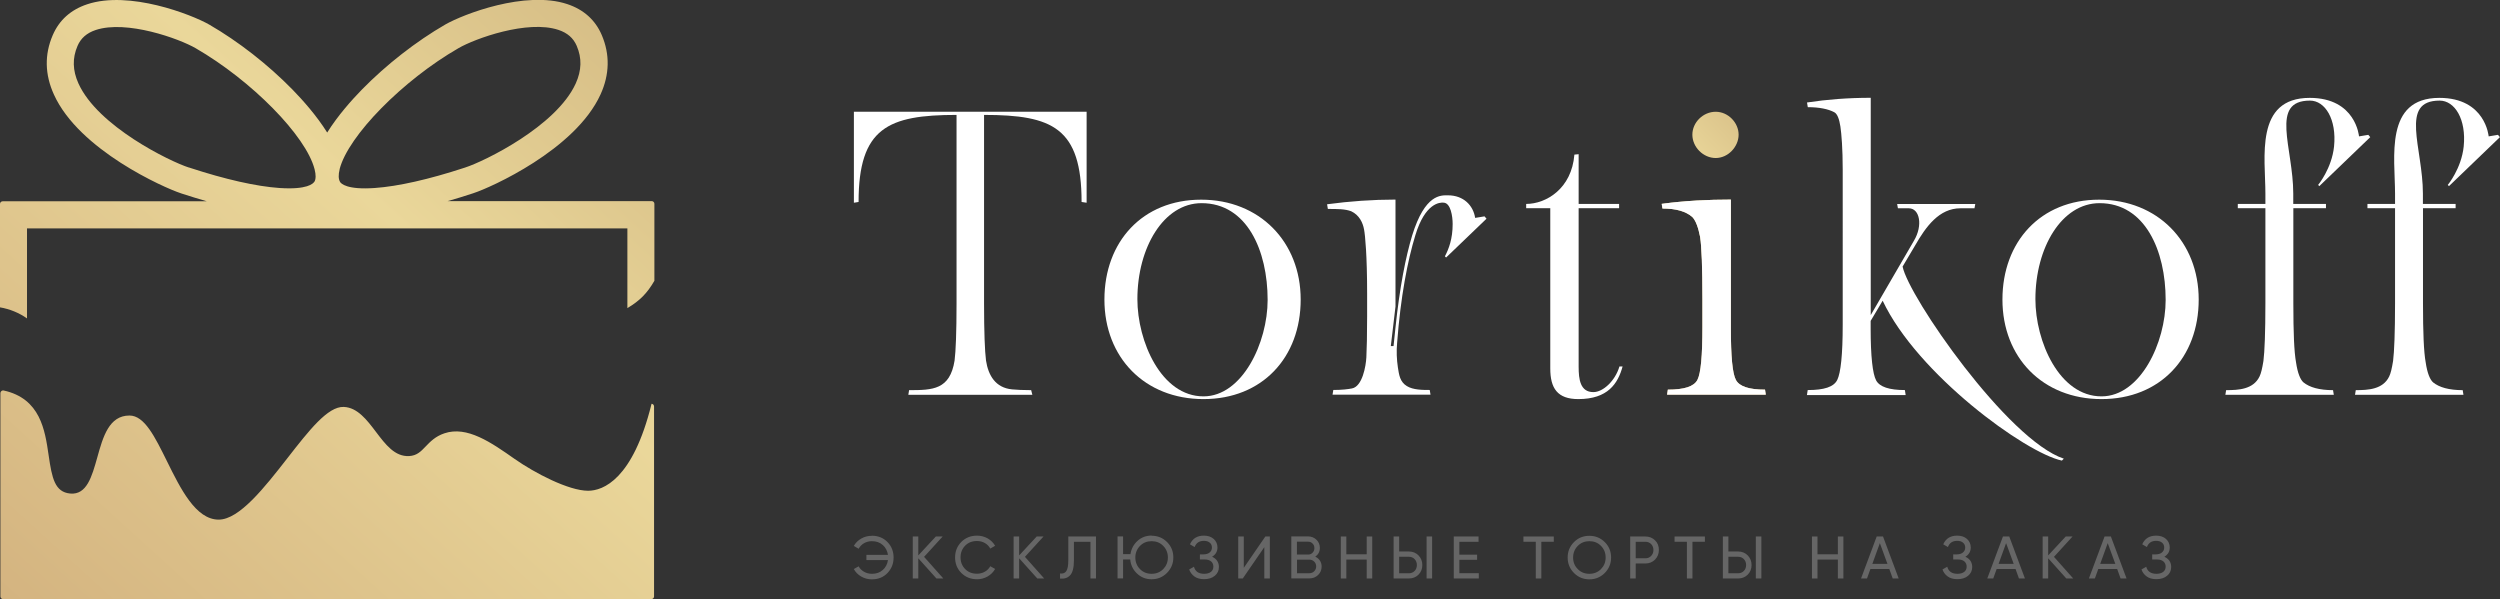 <?xml version="1.0" encoding="UTF-8"?> <svg xmlns="http://www.w3.org/2000/svg" xmlns:xlink="http://www.w3.org/1999/xlink" id="_Слой_1" data-name="Слой 1" viewBox="0 0 293.48 70.36"><rect x="0" y="0" width="293.48" height="70.36" fill="#333333" stroke="none"/> <defs> <style> .cls-1 { fill: #fff; } .cls-2 { fill: #666; } .cls-3 { fill: url(#_Безымянный_градиент_2-3); } .cls-4 { fill: url(#_Безымянный_градиент_2-2); } .cls-5 { fill: url(#_Безымянный_градиент_2); } </style> <linearGradient id="_Безымянный_градиент_2" data-name="Безымянный градиент 2" x1="230.88" y1="4" x2="184.76" y2="47.85" gradientUnits="userSpaceOnUse"> <stop offset="0" stop-color="#a47c52"></stop> <stop offset=".53" stop-color="#ead79a"></stop> <stop offset="1" stop-color="#c49a6d"></stop> </linearGradient> <linearGradient id="_Безымянный_градиент_2-2" data-name="Безымянный градиент 2" x1="123.62" y1="-72.01" x2="-34.13" y2="101.78" xlink:href="#_Безымянный_градиент_2"></linearGradient> <linearGradient id="_Безымянный_градиент_2-3" data-name="Безымянный градиент 2" x1="141.68" y1="-55.66" x2="-16.07" y2="118.13" xlink:href="#_Безымянный_градиент_2"></linearGradient> </defs> <g> <path class="cls-2" d="M102.35,62.89c.74,0,1.35,.25,1.83,.74,.48,.49,.72,1.1,.72,1.82s-.24,1.32-.72,1.82-1.09,.74-1.83,.74c-.46,0-.87-.11-1.25-.33s-.67-.51-.87-.88l.57-.32c.14,.27,.35,.48,.63,.64s.59,.24,.93,.24c.51,0,.94-.15,1.27-.45,.34-.3,.54-.69,.61-1.16h-2.53v-.61h2.53c-.07-.47-.27-.86-.61-1.16s-.76-.45-1.27-.45c-.34,0-.65,.08-.93,.24-.28,.16-.49,.38-.63,.65l-.57-.33c.21-.37,.5-.66,.88-.87,.38-.22,.8-.32,1.25-.32Z"></path> <path class="cls-2" d="M110.73,67.91h-.8l-2.13-2.37v2.37h-.65v-4.93h.65v2.22l2.06-2.22h.8l-2.18,2.39,2.25,2.53Z"></path> <path class="cls-2" d="M114.7,68c-.75,0-1.36-.25-1.85-.74-.49-.49-.73-1.1-.73-1.82s.24-1.32,.73-1.82c.49-.49,1.1-.74,1.85-.74,.45,0,.86,.11,1.24,.32,.38,.22,.67,.51,.88,.87l-.57,.33c-.14-.27-.35-.49-.63-.65-.28-.16-.59-.24-.93-.24-.57,0-1.03,.18-1.39,.55s-.54,.82-.54,1.37,.18,1,.54,1.37,.82,.55,1.39,.55c.34,0,.65-.08,.93-.24,.28-.16,.49-.38,.63-.64l.57,.32c-.21,.37-.5,.66-.88,.88s-.8,.33-1.25,.33Z"></path> <path class="cls-2" d="M122.57,67.91h-.8l-2.13-2.37v2.37h-.65v-4.93h.65v2.22l2.06-2.22h.8l-2.18,2.39,2.25,2.53Z"></path> <path class="cls-2" d="M124.44,67.91v-.59c.32,.05,.57-.04,.73-.27,.16-.23,.24-.65,.24-1.27v-2.8h3.25v4.93h-.65v-4.31h-1.94v2.18c0,.44-.04,.81-.12,1.11-.08,.3-.2,.52-.35,.67-.15,.15-.32,.25-.51,.31s-.4,.07-.64,.05Z"></path> <path class="cls-2" d="M135.19,62.89c.71,0,1.32,.25,1.81,.74,.5,.5,.74,1.1,.74,1.81s-.25,1.31-.74,1.81c-.5,.5-1.1,.75-1.81,.75-.67,0-1.24-.22-1.71-.67-.47-.44-.74-.99-.8-1.65h-.84v2.22h-.65v-4.93h.65v2.08h.87c.09-.62,.37-1.14,.83-1.56s1.02-.62,1.66-.62Zm-1.36,3.92c.36,.37,.82,.55,1.36,.55s.99-.18,1.36-.55c.36-.37,.55-.82,.55-1.36s-.18-1-.55-1.37c-.36-.37-.82-.55-1.36-.55s-.99,.18-1.36,.55c-.36,.37-.55,.83-.55,1.37s.18,.99,.55,1.36Z"></path> <path class="cls-2" d="M142.29,65.36c.25,.11,.45,.27,.59,.47,.14,.21,.21,.45,.21,.73,0,.42-.16,.77-.48,1.03-.32,.27-.74,.4-1.26,.4-.47,0-.86-.11-1.14-.32-.29-.21-.49-.48-.61-.82l.56-.32c.15,.55,.54,.83,1.2,.83,.34,0,.61-.08,.8-.23,.19-.15,.28-.36,.28-.61s-.09-.46-.26-.61c-.18-.15-.42-.23-.74-.23h-.58v-.6h.42c.3,0,.54-.07,.72-.22,.18-.15,.27-.34,.27-.58s-.08-.43-.25-.57c-.17-.15-.4-.22-.69-.22-.54,0-.91,.24-1.09,.73l-.55-.32c.3-.68,.84-1.02,1.64-1.02,.47,0,.86,.13,1.15,.39,.29,.26,.44,.6,.44,1,0,.47-.21,.83-.62,1.08Z"></path> <path class="cls-2" d="M148.42,67.91v-3.68l-2.53,3.68h-.53v-4.93h.65v3.68l2.53-3.68h.53v4.93h-.65Z"></path> <path class="cls-2" d="M154.41,65.35c.23,.11,.4,.26,.54,.46,.13,.2,.2,.43,.2,.7,0,.39-.14,.73-.42,.99-.28,.27-.62,.4-1.01,.4h-2.13v-4.93h1.97c.38,0,.71,.13,.98,.39s.4,.58,.4,.96c0,.44-.18,.78-.54,1.03Zm-.84-1.76h-1.32v1.51h1.32c.21,0,.38-.07,.52-.22,.14-.15,.21-.32,.21-.54s-.07-.38-.21-.53c-.14-.15-.32-.22-.52-.22Zm.15,3.7c.22,0,.41-.08,.56-.23,.15-.16,.23-.35,.23-.57s-.08-.41-.23-.56-.34-.23-.55-.23h-1.47v1.6h1.47Z"></path> <path class="cls-2" d="M160.44,62.98h.65v4.93h-.65v-2.22h-2.39v2.22h-.65v-4.93h.65v2.09h2.39v-2.09Z"></path> <path class="cls-2" d="M163.6,67.91v-4.93h.65v1.76h1.13c.46,0,.83,.15,1.14,.46,.3,.31,.45,.68,.45,1.13s-.15,.83-.45,1.13-.68,.45-1.14,.45h-1.79Zm.65-.61h1.13c.27,0,.5-.09,.68-.27,.18-.18,.27-.42,.27-.7s-.09-.51-.27-.7c-.18-.18-.4-.27-.68-.27h-1.13v1.94Zm3.22,.61v-4.93h.65v4.93h-.65Z"></path> <path class="cls-2" d="M171.31,67.29h2.29v.62h-2.94v-4.93h2.91v.62h-2.25v1.51h2.08v.61h-2.08v1.56Z"></path> <path class="cls-2" d="M182.4,62.98v.62h-1.46v4.31h-.65v-4.31h-1.45v-.62h3.56Z"></path> <path class="cls-2" d="M188.39,67.26c-.5,.5-1.1,.75-1.81,.75s-1.32-.25-1.81-.75c-.49-.5-.74-1.1-.74-1.81s.25-1.32,.74-1.81c.49-.5,1.1-.74,1.81-.74s1.32,.25,1.81,.74c.5,.5,.74,1.1,.74,1.81s-.25,1.31-.74,1.81Zm-3.17-.45c.36,.37,.82,.55,1.36,.55s.99-.18,1.36-.55c.36-.37,.55-.82,.55-1.36s-.18-1-.55-1.37c-.36-.37-.82-.55-1.36-.55s-.99,.18-1.36,.55c-.36,.37-.55,.83-.55,1.37s.18,.99,.55,1.36Z"></path> <path class="cls-2" d="M193.15,62.98c.46,0,.83,.15,1.14,.45s.45,.68,.45,1.13-.15,.82-.45,1.13c-.3,.3-.68,.46-1.14,.46h-1.13v1.76h-.65v-4.93h1.79Zm0,2.56c.27,0,.5-.09,.68-.28s.27-.42,.27-.69-.09-.51-.27-.7c-.18-.18-.4-.27-.68-.27h-1.13v1.94h1.13Z"></path> <path class="cls-2" d="M200.14,62.98v.62h-1.46v4.31h-.65v-4.31h-1.45v-.62h3.56Z"></path> <path class="cls-2" d="M202.25,67.91v-4.93h.65v1.76h1.13c.46,0,.83,.15,1.14,.46,.3,.31,.45,.68,.45,1.13s-.15,.83-.45,1.13-.68,.45-1.14,.45h-1.79Zm.65-.61h1.13c.27,0,.5-.09,.68-.27,.18-.18,.27-.42,.27-.7s-.09-.51-.27-.7c-.18-.18-.4-.27-.68-.27h-1.13v1.94Zm3.22,.61v-4.93h.65v4.93h-.65Z"></path> <path class="cls-2" d="M215.75,62.98h.65v4.93h-.65v-2.22h-2.39v2.22h-.65v-4.93h.65v2.09h2.39v-2.09Z"></path> <path class="cls-2" d="M222.19,67.91l-.4-1.11h-2.22l-.4,1.11h-.7l1.84-4.93h.74l1.84,4.93h-.7Zm-2.39-1.72h1.77l-.89-2.43-.88,2.43Z"></path> <path class="cls-2" d="M230.72,65.36c.25,.11,.45,.27,.59,.47,.14,.21,.21,.45,.21,.73,0,.42-.16,.77-.48,1.03-.32,.27-.74,.4-1.26,.4-.47,0-.86-.11-1.14-.32-.29-.21-.49-.48-.61-.82l.56-.32c.15,.55,.54,.83,1.2,.83,.34,0,.61-.08,.8-.23,.19-.15,.28-.36,.28-.61s-.09-.46-.26-.61c-.18-.15-.42-.23-.74-.23h-.58v-.6h.42c.3,0,.54-.07,.72-.22,.18-.15,.27-.34,.27-.58s-.08-.43-.25-.57c-.17-.15-.4-.22-.69-.22-.54,0-.91,.24-1.09,.73l-.55-.32c.3-.68,.84-1.02,1.64-1.02,.47,0,.86,.13,1.15,.39,.29,.26,.44,.6,.44,1,0,.47-.21,.83-.62,1.08Z"></path> <path class="cls-2" d="M237.01,67.91l-.4-1.11h-2.22l-.4,1.11h-.7l1.84-4.93h.74l1.84,4.93h-.7Zm-2.39-1.72h1.77l-.89-2.43-.88,2.43Z"></path> <path class="cls-2" d="M243.37,67.91h-.8l-2.13-2.37v2.37h-.65v-4.93h.65v2.22l2.06-2.22h.8l-2.18,2.39,2.25,2.53Z"></path> <path class="cls-2" d="M248.94,67.91l-.4-1.11h-2.22l-.4,1.11h-.7l1.84-4.93h.74l1.84,4.93h-.7Zm-2.39-1.72h1.77l-.89-2.43-.88,2.43Z"></path> <path class="cls-2" d="M254.08,65.36c.25,.11,.45,.27,.59,.47,.14,.21,.21,.45,.21,.73,0,.42-.16,.77-.48,1.03-.32,.27-.74,.4-1.26,.4-.47,0-.86-.11-1.14-.32-.29-.21-.49-.48-.61-.82l.56-.32c.15,.55,.54,.83,1.2,.83,.34,0,.61-.08,.8-.23,.19-.15,.28-.36,.28-.61s-.09-.46-.26-.61c-.18-.15-.42-.23-.74-.23h-.58v-.6h.42c.3,0,.54-.07,.72-.22,.18-.15,.27-.34,.27-.58s-.08-.43-.25-.57c-.17-.15-.4-.22-.69-.22-.54,0-.91,.24-1.09,.73l-.55-.32c.3-.68,.84-1.02,1.64-1.02,.47,0,.86,.13,1.15,.39,.29,.26,.44,.6,.44,1,0,.47-.21,.83-.62,1.08Z"></path> </g> <g> <g> <path class="cls-1" d="M127.56,13.12v10.68l-.59-.09c0-8.71-3.42-10.22-11.45-10.22v22.13c0,3.38,.09,5.61,.23,6.71,.27,1.73,1.1,3.19,3.06,3.38,.55,.05,1.28,.09,2.24,.09l.14,.55h-14.56l.09-.55c2.78,0,4.79-.05,5.34-3.47,.14-1.1,.23-3.33,.23-6.71V13.49c-8.03,0-11.5,1.51-11.5,10.22l-.55,.09V13.12h27.33Z"></path> <path class="cls-1" d="M141.01,23.44c6.84,0,11.68,4.93,11.68,11.73s-4.52,11.68-11.41,11.68-11.63-4.88-11.63-11.68,4.47-11.73,11.36-11.73Zm7.8,11.77c0-5.79-2.42-11.36-7.76-11.36-4.43,0-7.53,5.2-7.53,11.27,0,4.93,2.78,11.41,7.76,11.41,4.56,0,7.53-6.3,7.53-11.32Z"></path> <path class="cls-1" d="M174.51,25.67l-4.75,4.56-.14-.14c.46-.87,.91-2.05,.91-3.79,0-.91-.23-2.46-1.05-2.51-.46-.05-2.19,.05-3.33,3.83-.91,2.97-1.73,7.21-2.14,12.64-.09,.96-.05,1.92,.09,2.87,.14,.87,.23,1.69,1.05,2.19,.73,.46,1.87,.46,2.69,.46l.09,.55h-11.5l.09-.55c1,0,1.73-.09,2.19-.18,1.23-.23,1.64-2.65,1.69-3.65,.05-1,.09-2.6,.09-4.79v-2.74c0-4.38-.23-6.84-.36-7.48-.14-.78-.55-1.69-1.51-2.14-.73-.27-1.6-.27-2.74-.27l-.09-.55c2.69-.36,5.38-.55,8.03-.55v12.55l-.55,4.65h.32l.23-2.19c.5-4.75,1.19-8.26,1.96-10.81,1.51-4.88,3.38-4.7,4.2-4.7,1.83,0,2.97,1.19,3.19,2.65l1.1-.18,.23,.27Z"></path> <path class="cls-1" d="M185.32,23.94h4.75v.5h-4.75v18.62c0,1.46,.18,2.97,1.73,2.97,1.14,0,2.56-1.32,3.06-3.01h.37c-.55,2.01-1.73,3.83-5.2,3.83-2.46,0-3.29-1.28-3.29-3.6V24.44h-2.83v-.5c2.33,0,5.34-1.78,5.66-5.79l.5-.05v5.84Z"></path> <path class="cls-5" d="M203.19,38.49c0,3.33,.18,5.34,.59,6.11s1.55,1.14,3.42,1.14l.09,.59h-11.59l.09-.59c1.92,0,3.06-.36,3.47-1.14s.59-2.87,.59-6.21v-3.33c0-3.65-.09-6.07-.27-7.25-.23-1.19-.55-1.96-.91-2.33-.78-.68-1.92-1-3.51-1l-.09-.55c2.74-.37,5.48-.5,8.12-.5v15.06Zm0,0c0,3.33,.18,5.34,.59,6.11s1.55,1.14,3.42,1.14l.09,.59h-11.59l.09-.59c1.92,0,3.06-.36,3.47-1.14s.59-2.87,.59-6.21v-3.33c0-3.65-.09-6.07-.27-7.25-.23-1.19-.55-1.96-.91-2.33-.78-.68-1.92-1-3.51-1l-.09-.55c2.74-.37,5.48-.5,8.12-.5v15.06Zm-4.52-22.68c0-1.46,1.28-2.69,2.74-2.69s2.69,1.28,2.69,2.69-1.23,2.74-2.69,2.74-2.74-1.28-2.74-2.74Z"></path> <path class="cls-1" d="M242.28,53.84l-.23,.23c-4.29-.91-16.98-10.15-21.04-18.77l-1.41,2.37v.87c0,3.29,.23,5.34,.64,6.11s1.55,1.14,3.38,1.14l.09,.59h-11.59l.09-.59c1.92,0,3.06-.36,3.47-1.19s.64-2.97,.64-6.48V19.92c0-2.46-.14-4.15-.27-5.06-.14-.91-.37-1.51-.73-1.69-.68-.36-1.73-.59-3.1-.59l-.09-.55c2.37-.36,4.84-.55,7.48-.55v25.51l5.06-8.71c1.1-1.83,.68-3.83-.59-3.83h-1.28l-.09-.5h9.17l-.09,.5h-1.64c-2.51,0-4.06,2.14-5.34,4.38l-1.46,2.46c.68,3.51,12.32,20.37,18.94,22.56Z"></path> <path class="cls-1" d="M246.43,23.44c6.84,0,11.68,4.93,11.68,11.73s-4.52,11.68-11.41,11.68-11.63-4.88-11.63-11.68,4.47-11.73,11.36-11.73Zm7.8,11.77c0-5.79-2.42-11.36-7.76-11.36-4.43,0-7.53,5.2-7.53,11.27,0,4.93,2.78,11.41,7.76,11.41,4.56,0,7.53-6.3,7.53-11.32Z"></path> <path class="cls-1" d="M269.22,23.94h3.83v.5h-3.83v11.18c0,3.38,.09,5.7,.32,6.94,.18,1.23,.5,2.01,.87,2.33,.73,.59,1.87,.91,3.47,.91l.09,.55h-12.73l.09-.55c1.46,0,3.19-.09,3.92-1.6,.18-.36,.32-.96,.46-1.83,.14-1.1,.23-3.38,.23-6.75v-11.18h-3.24v-.5h3.24v-1.23c0-4.2-1.28-11.22,5.2-11.22,5.43,0,5.79,4.52,5.79,4.52l1.09-.18,.23,.27-5.98,5.75-.14-.14s1.6-1.92,1.87-4.52c.32-3.19-1.05-5.38-2.83-5.38-4.75,0-1.96,5.52-1.96,10.91v1.23Z"></path> <path class="cls-1" d="M284.44,23.94h3.83v.5h-3.83v11.18c0,3.38,.09,5.7,.32,6.94,.18,1.23,.5,2.01,.87,2.33,.73,.59,1.87,.91,3.47,.91l.09,.55h-12.73l.09-.55c1.46,0,3.19-.09,3.92-1.6,.18-.36,.32-.96,.46-1.83,.14-1.1,.23-3.38,.23-6.75v-11.18h-3.24v-.5h3.24v-1.23c0-4.2-1.28-11.22,5.2-11.22,5.43,0,5.79,4.52,5.79,4.52l1.09-.18,.23,.27-5.98,5.75-.14-.14s1.6-1.92,1.87-4.52c.32-3.19-1.05-5.38-2.83-5.38-4.75,0-1.96,5.52-1.96,10.91v1.23Z"></path> </g> <path class="cls-1" d="M203.19,38.49c0,3.33,.18,5.34,.59,6.11s1.55,1.14,3.42,1.14l.09,.59h-11.59l.09-.59c1.92,0,3.06-.36,3.47-1.14s.59-2.87,.59-6.21v-3.33c0-3.65-.09-6.07-.27-7.25-.23-1.19-.55-1.96-.91-2.33-.78-.68-1.92-1-3.51-1l-.09-.55c2.74-.37,5.48-.5,8.12-.5v15.06Z"></path> </g> <g> <path class="cls-4" d="M73.65,36.17c1.46-.87,2.33-1.75,3.17-3.21v-9.04c0-.17-.14-.31-.31-.31h-23.96c.96-.27,1.95-.58,2.96-.91l.14-.05c1.85-.6,11.88-5.03,14.85-11.57,1.07-2.35,1.11-4.7,.14-6.97-.76-1.77-2.12-2.99-4.05-3.63-4.92-1.63-12.21,1.19-14.32,2.4-3.42,1.98-6.9,4.69-9.78,7.63-1.19,1.22-2.83,3.05-4.08,5.05-1.25-2-2.89-3.83-4.08-5.05-2.88-2.94-6.35-5.65-9.78-7.63C22.46,1.69,15.16-1.14,10.24,.5c-1.93,.64-3.29,1.86-4.05,3.63-.98,2.27-.93,4.62,.14,6.97,2.96,6.54,12.99,10.96,14.85,11.57l.14,.05c1.01,.33,2,.63,2.96,.91H.31c-.17,0-.31,.14-.31,.31v12.14c1.17,.2,2.25,.65,3.17,1.3v-10.57H73.65v9.39Zm-36.75-14.84c-.14,.23-.84,.96-4.09,.74-2.73-.19-6.36-1.01-10.51-2.37l-.12-.04s-.02,0-.03,0c-2.19-.71-10.65-4.81-12.94-9.86-.69-1.53-.73-2.97-.11-4.41,.39-.91,1.09-1.52,2.14-1.87,3.63-1.2,9.78,1.01,11.73,2.14,6.56,3.79,12.96,10.29,13.96,14.21,.17,.66,.16,1.17-.03,1.48Zm3.01,0c-.18-.31-.2-.81-.04-1.45,0,0,0-.02,0-.03,1.01-3.91,7.4-10.42,13.96-14.2,1.95-1.13,8.1-3.35,11.73-2.14,1.05,.35,1.75,.96,2.14,1.87,.62,1.44,.58,2.88-.11,4.41-2.29,5.05-10.75,9.15-12.94,9.86l-.15,.05c-4.15,1.36-7.78,2.18-10.51,2.37-3.25,.23-3.96-.51-4.09-.74Z"></path> <path class="cls-3" d="M76.48,47.43s0,0,0,0c-2.19,8.87-5.69,10.18-7.44,10.18-2.28,0-6.25-2.07-8.62-3.73-2.75-1.93-5.59-3.92-8.26-3.01-1.06,.36-1.66,.99-2.19,1.54-.58,.61-1.04,1.08-1.95,1.13-1.67,.08-2.75-1.34-3.9-2.86-1.06-1.4-2.16-2.84-3.76-2.91-1.88-.08-4.08,2.76-6.64,6.04-2.63,3.37-5.61,7.19-8.05,7.19-2.69,0-4.48-3.64-6.07-6.86-1.42-2.87-2.64-5.36-4.4-5.36-2.4,0-3.11,2.5-3.78,4.92-.64,2.27-1.24,4.41-3.17,4.24-1.82-.17-2.15-1.81-2.54-4.49-.43-2.97-.97-6.66-5.28-7.61-.09-.02-.19,0-.26,.06-.07,.06-.12,.15-.12,.24v23.88c0,.17,.14,.31,.31,.31H76.47c.17,0,.31-.14,.31-.31v-22.31c0-.17-.14-.31-.3-.31Z"></path> </g> </svg> 